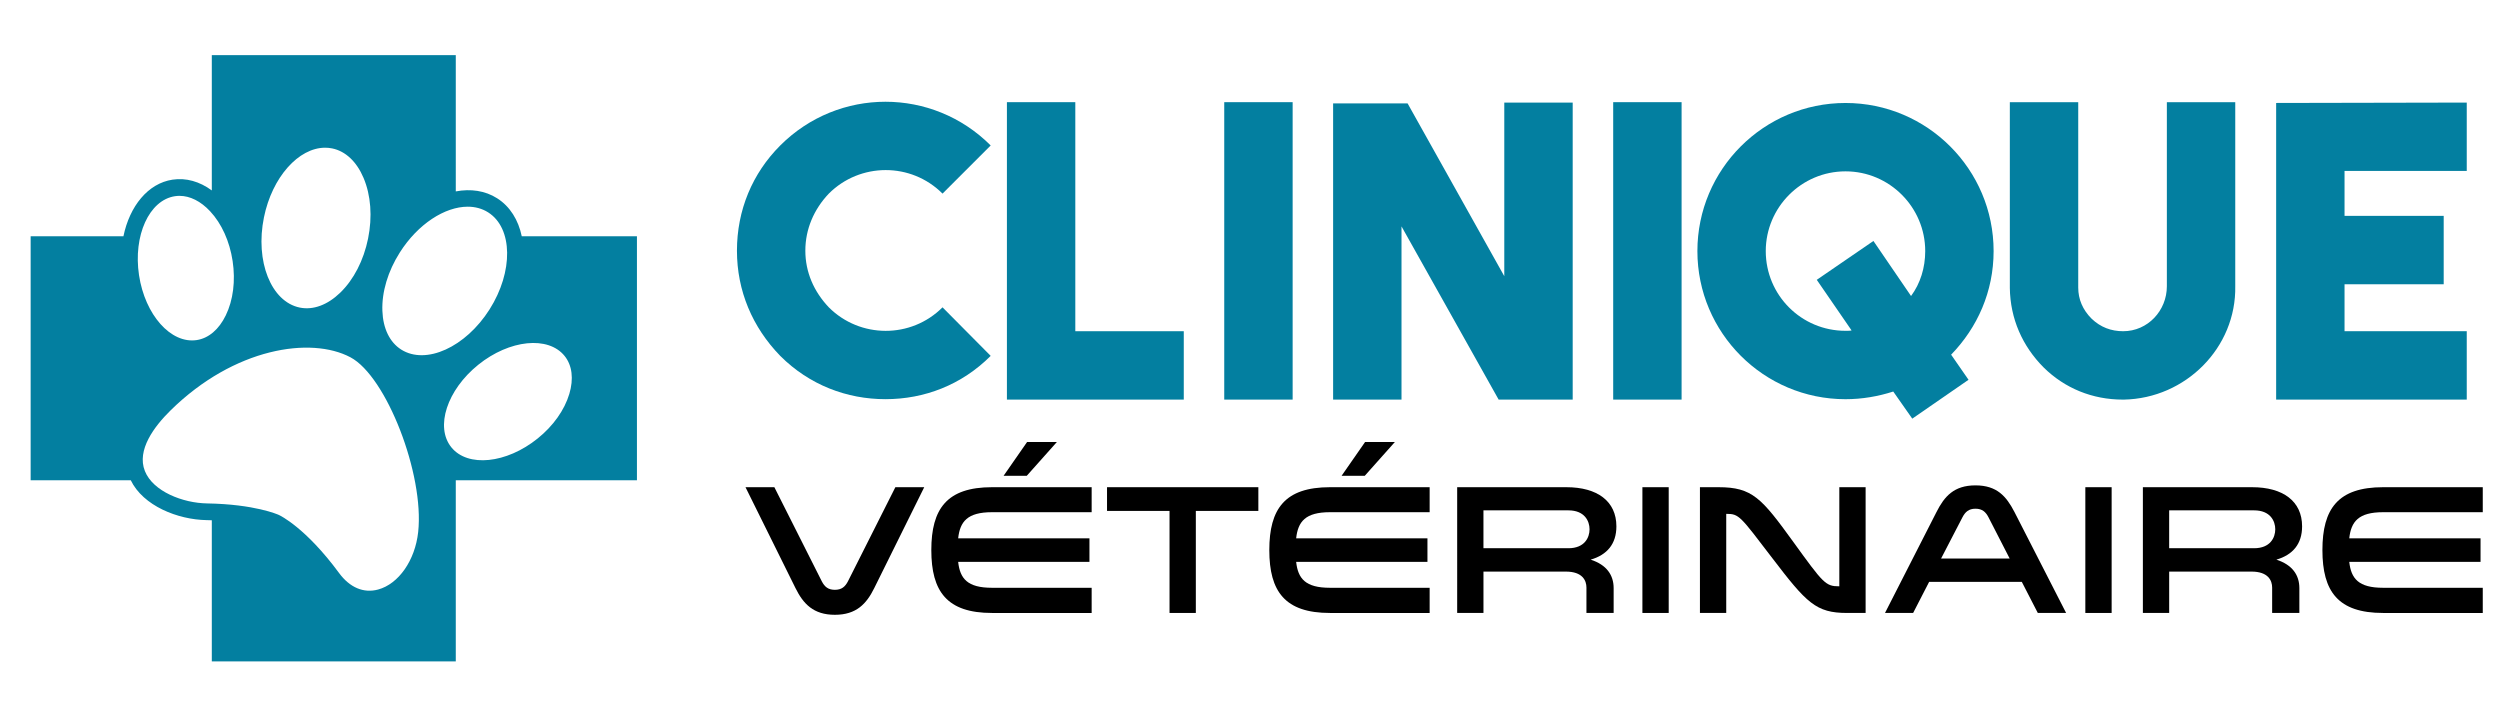 <?xml version="1.0" encoding="utf-8"?>
<!-- Generator: Adobe Illustrator 16.0.0, SVG Export Plug-In . SVG Version: 6.00 Build 0)  -->
<!DOCTYPE svg PUBLIC "-//W3C//DTD SVG 1.1//EN" "http://www.w3.org/Graphics/SVG/1.1/DTD/svg11.dtd">
<svg version="1.1" id="Calque_1" xmlns="http://www.w3.org/2000/svg" xmlns:xlink="http://www.w3.org/1999/xlink" x="0px" y="0px"
	 width="209.333px" height="60px" viewBox="0 0 209.333 60" enable-background="new 0 0 209.333 60" xml:space="preserve">
<rect x="-341.905" y="-177.554" transform="matrix(0.707 0.707 -0.707 0.707 -218.193 181.27)" fill="#7ACE4C" width="27.993" height="9.615"/>
<g>
	<path fill="#037FA0" d="M43.689,19.786c-0.285-1.359-0.976-2.495-2.065-3.185c-1.007-0.64-2.215-0.808-3.46-0.574V4.617H17.735
		v11.329c-1.023-0.754-2.162-1.073-3.292-0.902c-2.052,0.31-3.588,2.219-4.108,4.742H2.566v20.428h8.384
		c1.034,2.138,3.929,3.298,6.355,3.338c0.147,0.003,0.288,0.008,0.43,0.012v11.819h20.429V40.214h15.169V19.786H43.689z
		 M37.789,37.45c-1.371-1.702-0.357-4.8,2.258-6.907c2.616-2.107,5.86-2.438,7.231-0.735c0.632,0.786,0.771,1.913,0.393,3.176
		c-0.406,1.356-1.349,2.684-2.652,3.732C42.403,38.823,39.159,39.152,37.789,37.45z M30.82,19.979
		c-0.372,1.826-1.201,3.436-2.336,4.533c-1.064,1.028-2.265,1.47-3.38,1.243c-2.404-0.488-3.752-3.876-3.004-7.551
		c0.686-3.375,2.905-5.836,5.125-5.836c0.197,0,0.394,0.02,0.59,0.06c1.115,0.227,2.047,1.103,2.625,2.466
		C31.057,16.347,31.191,18.152,30.82,19.979z M40.875,17.783c2.072,1.313,2.125,4.959,0.117,8.125
		c-2.008,3.167-5.328,4.674-7.4,3.361c-0.96-0.609-1.52-1.761-1.574-3.24c-0.058-1.577,0.46-3.313,1.458-4.886
		c1.516-2.391,3.778-3.836,5.688-3.836C39.784,17.308,40.367,17.46,40.875,17.783z M14.652,16.428
		c0.126-0.02,0.254-0.028,0.381-0.028c0.878,0,1.774,0.448,2.56,1.289c0.967,1.034,1.637,2.517,1.886,4.172s0.047,3.269-0.572,4.543
		c-0.576,1.187-1.441,1.922-2.438,2.072c-2.163,0.326-4.327-2.111-4.828-5.433S12.491,16.754,14.652,16.428z M12.132,39.444
		c-0.704-1.763,0.784-3.738,2.157-5.087c5.333-5.241,11.736-6.2,15.053-4.44c3.012,1.597,6.194,9.799,5.674,14.626
		c-0.255,2.373-1.636,4.356-3.359,4.821c-1.208,0.327-2.369-0.164-3.266-1.383c-2.809-3.813-4.951-4.821-5.042-4.863
		c-0.081-0.036-2.012-0.899-6.021-0.965C15.321,42.119,12.817,41.158,12.132,39.444z"/>
	<g>
		<g>
			<path fill="#037FA0" d="M65.333,29.801c-2.338-2.405-3.626-5.455-3.626-8.81c0-3.39,1.288-6.473,3.626-8.811
				c4.879-4.88,12.741-4.88,17.62,0l-4.032,4.032c-2.643-2.644-6.913-2.609-9.522,0c-1.254,1.321-1.965,2.981-1.965,4.778
				c0,1.795,0.711,3.422,1.965,4.744c2.609,2.609,6.879,2.643,9.522,0l4.032,4.065c-2.439,2.439-5.557,3.625-8.81,3.625
				C70.924,33.426,67.773,32.24,65.333,29.801z"/>
			<path fill="#037FA0" d="M99.12,33.46H84.312V8.555h5.727v19.179h9.082V33.46z"/>
			<path fill="#037FA0" d="M108.237,33.46h-5.727V8.555h5.727V33.46z"/>
			<path fill="#037FA0" d="M125.959,8.589h5.728V33.46h-6.201l-8.133-14.503V33.46h-5.727V8.656h6.235l8.098,14.47V8.589z"/>
			<path fill="#037FA0" d="M140.805,33.46h-5.727V8.555h5.727V33.46z"/>
			<path fill="#037FA0" d="M163.374,29.699l1.457,2.101l-4.711,3.255l-1.592-2.271c-1.254,0.406-2.609,0.642-3.998,0.642
				c-6.846,0-12.402-5.557-12.402-12.401c0-6.846,5.557-12.402,12.402-12.402c6.844,0,12.401,5.557,12.401,12.402
				C166.931,24.413,165.577,27.429,163.374,29.699z M155.038,27.666l-2.914-4.235l4.744-3.254l3.15,4.609
				c0.78-1.051,1.187-2.372,1.187-3.762c0-3.659-2.981-6.676-6.675-6.676c-3.694,0-6.677,3.017-6.677,6.676
				c0,3.693,2.982,6.676,6.677,6.676C154.766,27.7,154.936,27.7,155.038,27.666z"/>
			<path fill="#037FA0" d="M177.744,33.46c-2.541,0-4.846-0.948-6.608-2.677c-1.796-1.796-2.813-4.101-2.846-6.676V8.555h5.727
				v15.52c0,0.982,0.373,1.864,1.118,2.608c0.745,0.713,1.627,1.051,2.644,1.051c2.066,0,3.659-1.728,3.659-3.761V8.555h5.727
				v15.384c0.102,5.185-4.168,9.421-9.318,9.521H177.744z"/>
			<path fill="#037FA0" d="M206.549,14.314h-10.233v3.762h8.303v5.727h-8.303v3.931h10.233v5.727h-15.96V8.622l15.96-0.033V14.314z"
				/>
		</g>
		<g>
			<g>
				<path d="M77.389,40.795l-4.188,8.453c-0.646,1.307-1.493,2.231-3.295,2.231c-1.801,0-2.648-0.925-3.295-2.231l-4.188-8.453
					h2.417l3.973,7.884c0.231,0.445,0.523,0.708,1.093,0.708s0.862-0.263,1.093-0.708l3.972-7.884H77.389z"/>
				<path d="M83.063,42.888c-2.063,0-2.679,0.786-2.833,2.188h10.993v1.971H80.23c0.154,1.401,0.77,2.17,2.833,2.17h8.345v2.109
					h-8.345c-3.772,0-5.081-1.802-5.081-5.266c0-3.463,1.309-5.265,5.081-5.265h8.345v2.093H83.063z M86.003,37.008h2.495
					l-2.525,2.833h-1.94L86.003,37.008z"/>
				<path d="M97.929,51.325v-8.544h-5.234v-1.986h12.671v1.986h-5.235v8.544H97.929z"/>
				<path d="M111.364,42.888c-2.063,0-2.679,0.786-2.833,2.188h10.994v1.971h-10.994c0.154,1.401,0.77,2.17,2.833,2.17h8.345v2.109
					h-8.345c-3.772,0-5.081-1.802-5.081-5.266c0-3.463,1.309-5.265,5.081-5.265h8.345v2.093H111.364z M114.305,37.008h2.495
					l-2.525,2.833h-1.94L114.305,37.008z"/>
				<path d="M122.012,40.795h9.146c2.587,0,4.188,1.169,4.188,3.278c0,1.479-0.784,2.389-2.155,2.788
					c1.34,0.431,1.925,1.293,1.925,2.387v2.077h-2.278V49.2c0-0.584-0.323-1.339-1.725-1.339h-6.898v3.464h-2.201V40.795z
					 M131.328,45.905c1.354,0,1.77-0.893,1.77-1.586c0-0.69-0.415-1.585-1.77-1.585h-7.114v3.171H131.328z"/>
				<path d="M139.726,40.795v10.53h-2.202v-10.53H139.726z"/>
				<path d="M144.543,51.325h-2.202v-10.53h1.556c2.833,0,3.603,0.908,6.267,4.588c2.509,3.465,2.693,3.711,3.833,3.711h0.015
					v-8.299h2.202v10.53h-1.555c-2.602,0-3.387-0.83-6.267-4.603c-2.694-3.526-2.771-3.695-3.834-3.695h-0.015V51.325z"/>
				<path d="M173.003,51.325h-2.371l-1.339-2.602h-7.761l-1.339,2.602h-2.356l4.312-8.452c0.662-1.31,1.463-2.231,3.264-2.231
					c1.802,0,2.587,0.922,3.265,2.231L173.003,51.325z M166.506,43.32c-0.231-0.447-0.523-0.724-1.094-0.724
					c-0.569,0-0.861,0.276-1.093,0.724l-1.786,3.447h5.743L166.506,43.32z"/>
				<path d="M176.814,40.795v10.53h-2.202v-10.53H176.814z"/>
				<path d="M179.428,40.795h9.146c2.587,0,4.188,1.169,4.188,3.278c0,1.479-0.784,2.389-2.154,2.788
					c1.34,0.431,1.925,1.293,1.925,2.387v2.077h-2.279V49.2c0-0.584-0.323-1.339-1.725-1.339h-6.897v3.464h-2.202V40.795z
					 M188.744,45.905c1.354,0,1.771-0.893,1.771-1.586c0-0.69-0.416-1.585-1.771-1.585h-7.113v3.171H188.744z"/>
				<path d="M199.544,42.888c-2.063,0-2.679,0.786-2.833,2.188h10.993v1.971h-10.993c0.154,1.401,0.771,2.17,2.833,2.17h8.346v2.109
					h-8.346c-3.772,0-5.081-1.802-5.081-5.266c0-3.463,1.309-5.265,5.081-5.265h8.346v2.093H199.544z"/>
			</g>
		</g>
	</g>
</g>
</svg>
